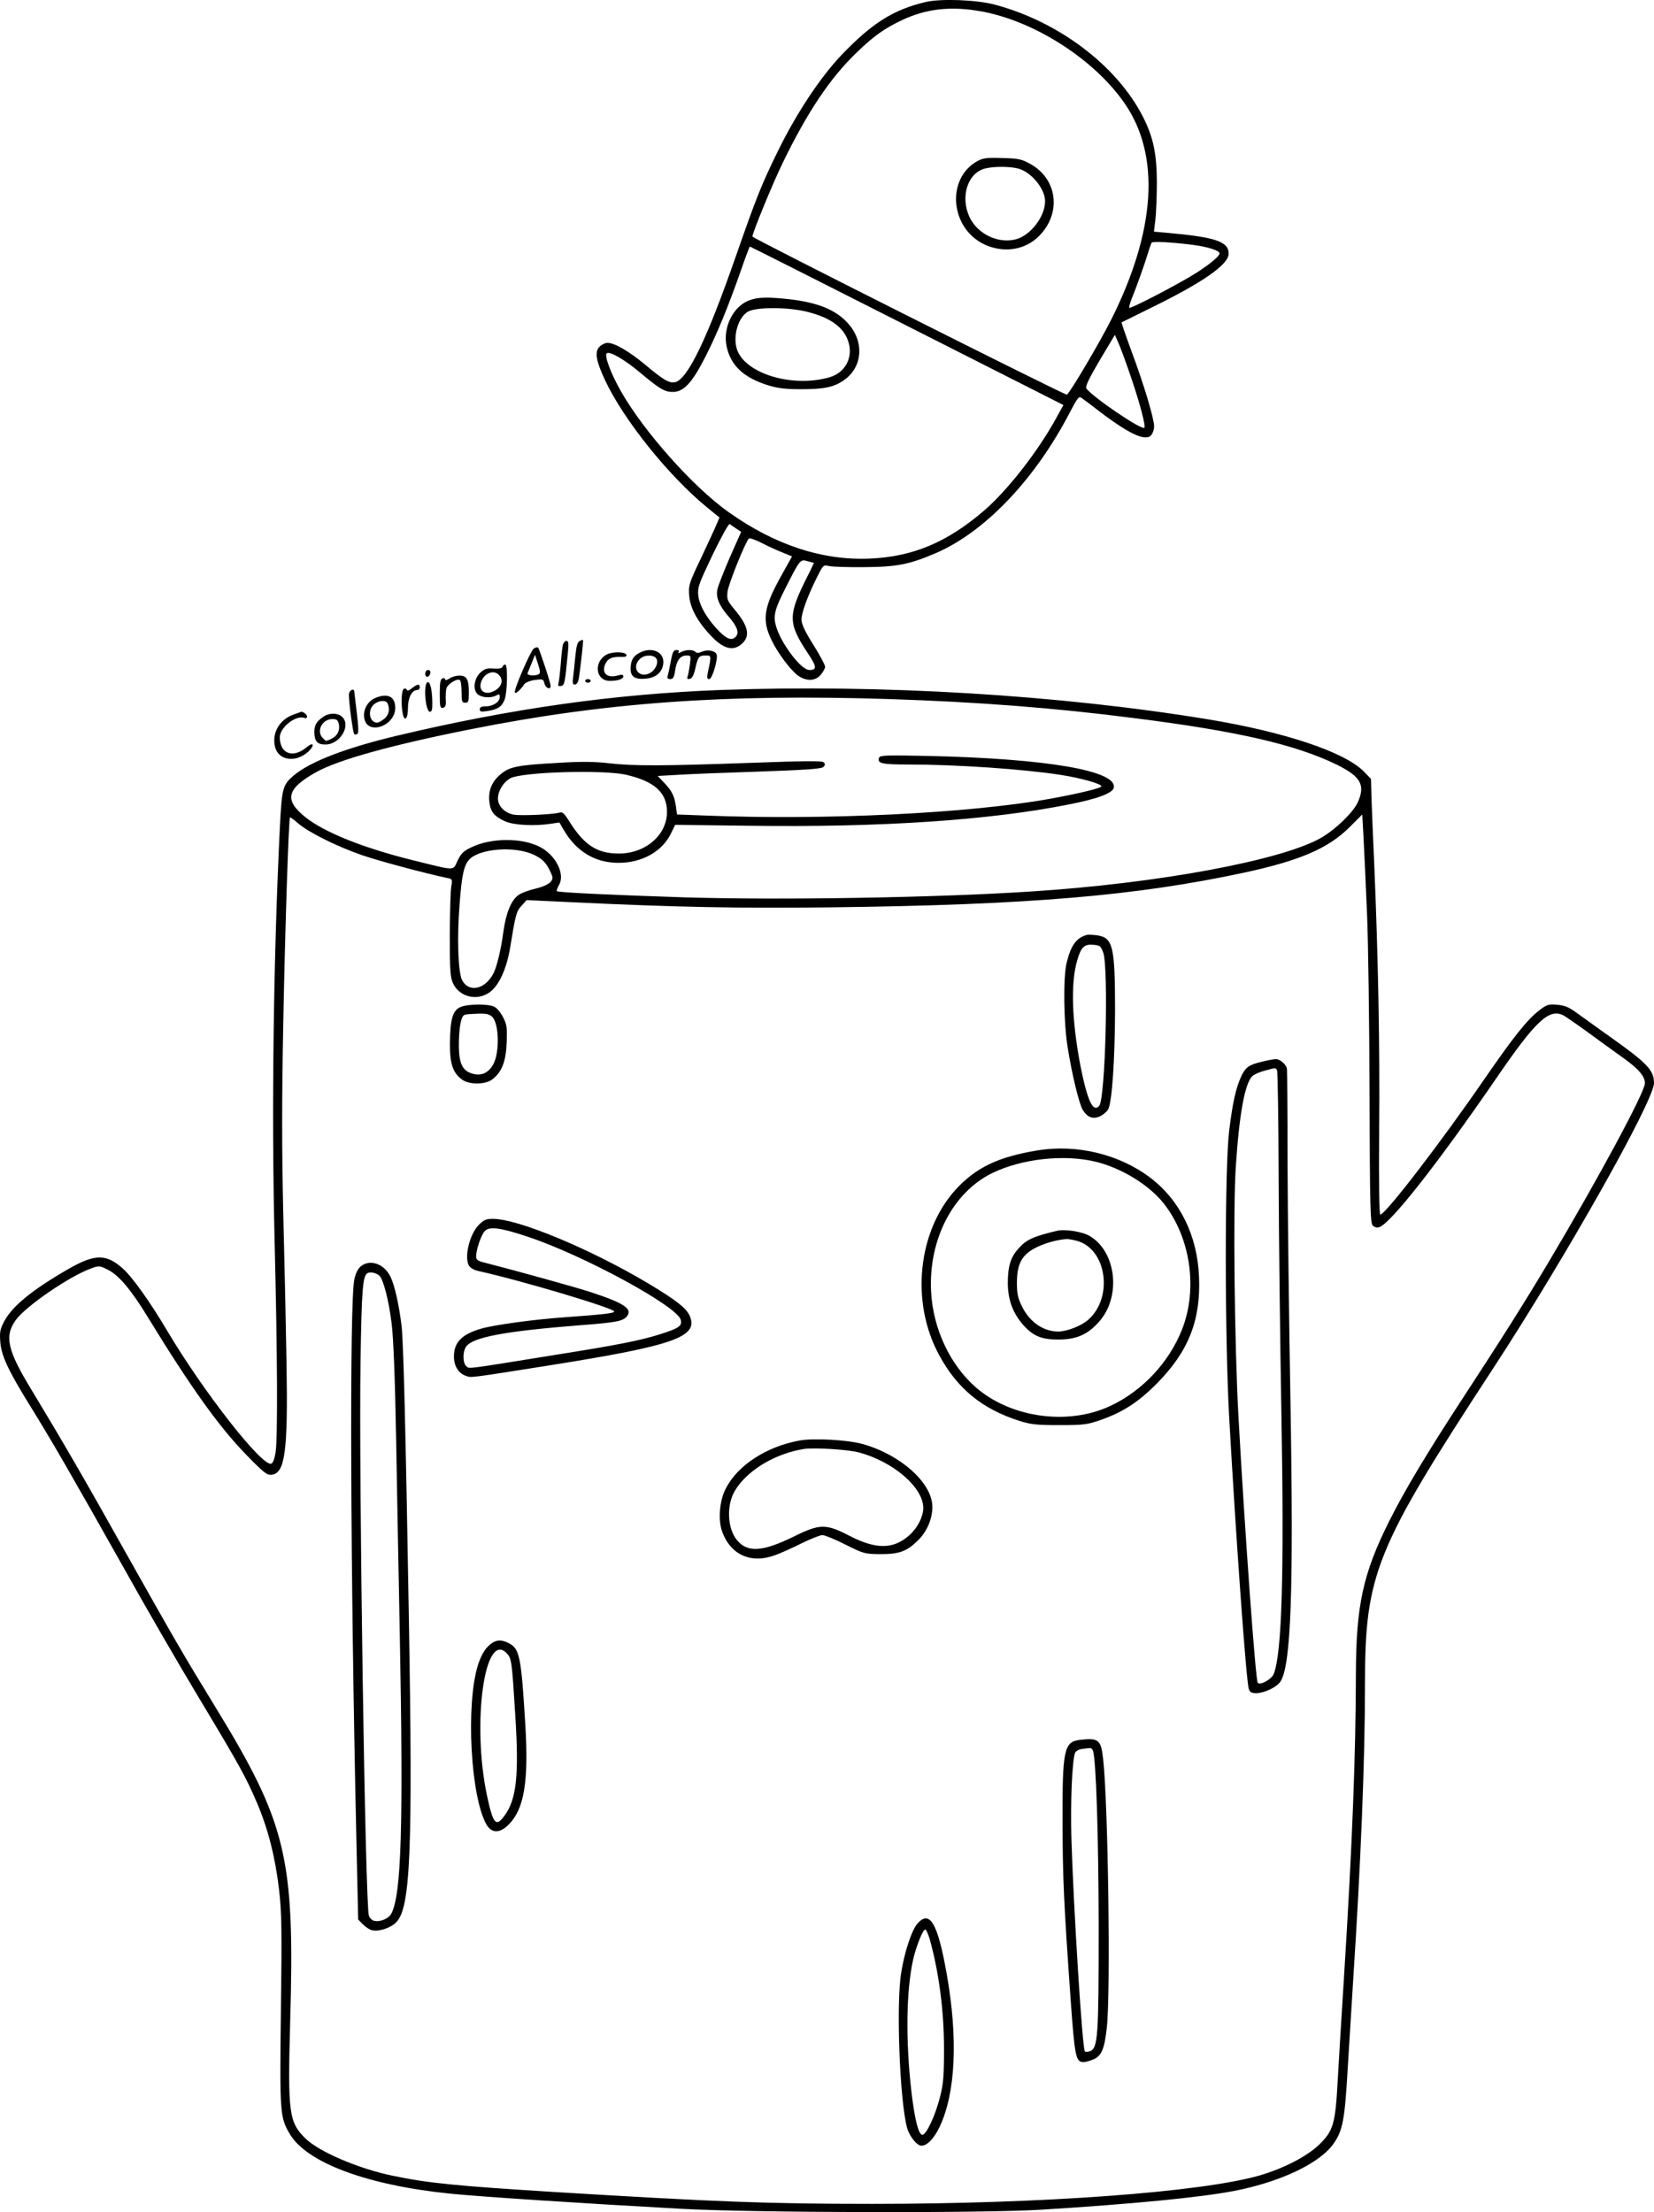 <?xml version="1.0" encoding="UTF-8"?>
<svg xmlns="http://www.w3.org/2000/svg" version="1.0" viewBox="0 0 909.939 1217.224" preserveAspectRatio="xMidYMid meet">
  <g transform="translate(-545.061,1222.662) scale(0.1,-0.1)" fill="#000000" stroke="none">
    <path d="M10545 12216 c-179 -42 -296 -116 -463 -290 -118 -124 -247 -318 -351 -529 -91 -186 -118 -253 -231 -577 -158 -455 -266 -679 -334 -696 -32 -8 -65 11 -166 96 -89 74 -168 120 -207 120 -13 0 -32 -9 -44 -21 -28 -28 -20 -77 31 -186 102 -217 349 -525 560 -698 l69 -56 -16 -37 c-8 -20 -47 -104 -85 -185 -67 -140 -70 -151 -66 -206 5 -71 47 -147 124 -227 70 -73 126 -83 174 -32 38 42 24 95 -50 183 -38 46 -41 54 -37 95 3 38 96 269 117 293 4 5 36 -6 71 -24 35 -18 87 -42 116 -53 l51 -21 -58 -104 c-99 -177 -109 -246 -54 -358 34 -71 105 -165 145 -194 46 -32 95 -31 125 5 13 15 24 35 24 44 0 9 -29 64 -65 121 -47 75 -65 114 -65 139 0 37 34 130 86 234 34 67 34 67 66 60 18 -4 105 -7 193 -6 179 1 250 15 396 78 269 117 544 405 735 773 43 82 50 91 65 80 9 -6 55 -41 102 -77 166 -126 254 -165 283 -125 8 11 14 31 14 45 0 43 -56 230 -122 407 -33 90 -59 165 -57 166 2 1 72 35 154 76 293 143 435 242 435 302 0 67 -73 91 -343 115 l-68 6 8 66 c4 37 8 130 8 207 -1 157 -19 245 -76 358 -143 282 -465 526 -819 619 -99 26 -293 33 -375 14z m298 -51 c295 -51 629 -265 796 -509 196 -285 170 -698 -74 -1186 -61 -122 -227 -404 -245 -415 -8 -5 -1730 861 -1730 870 0 20 108 284 165 402 136 281 263 472 412 614 94 90 148 128 246 175 132 62 266 78 430 49z m1172 -1286 c82 -11 145 -31 145 -47 0 -14 -52 -58 -125 -105 -92 -59 -364 -201 -372 -194 -3 3 8 39 25 79 16 40 44 118 62 172 17 55 33 103 36 107 5 9 111 3 229 -12z m-1575 -445 l861 -436 -37 -67 c-101 -186 -272 -405 -402 -516 -202 -173 -390 -252 -627 -262 -259 -11 -520 74 -775 255 -194 137 -466 442 -593 665 -56 98 -92 196 -79 209 15 15 98 -33 187 -108 105 -88 132 -104 177 -104 60 0 106 50 178 191 64 125 128 280 200 487 23 67 44 122 46 122 2 0 391 -196 864 -436z m1234 -287 c48 -141 81 -266 72 -274 -15 -15 -292 174 -319 217 -6 11 14 53 74 155 l83 139 22 -50 c12 -28 43 -112 68 -187z m-2173 -829 l27 -18 -63 -142 c-34 -79 -65 -158 -68 -176 -9 -43 12 -91 63 -149 45 -52 58 -86 40 -108 -21 -25 -48 -17 -90 25 -67 67 -112 144 -118 200 -4 46 2 62 79 224 47 97 88 172 94 169 5 -4 22 -15 36 -25z m427 -188 c1 0 -14 -33 -34 -72 -110 -218 -110 -259 3 -429 47 -71 49 -89 6 -89 -46 0 -158 149 -184 244 -15 54 -6 91 51 203 81 160 83 164 122 152 18 -5 34 -9 36 -9z M10829 11341 c-177 -97 -151 -376 43 -462 105 -46 219 -27 294 48 126 126 103 315 -48 398 -47 26 -65 30 -153 32 -84 3 -106 0 -136 -16z m224 -42 c71 -19 146 -110 147 -178 1 -85 -79 -189 -160 -211 -98 -26 -212 29 -256 123 -52 113 -9 244 88 267 49 12 138 11 181 -1z M9575 10575 c-90 -32 -149 -149 -127 -254 22 -105 93 -172 227 -214 55 -17 95 -22 185 -22 123 0 177 11 231 48 104 70 117 210 27 312 -67 76 -164 116 -323 135 -119 13 -172 12 -220 -5z m320 -65 c130 -33 203 -89 225 -171 23 -84 -22 -164 -105 -188 -191 -56 -438 10 -502 134 -36 69 -9 189 51 226 45 27 223 27 331 -1z M8639 8699 c-12 -6 -18 -30 -23 -81 -4 -40 -9 -92 -12 -115 -5 -35 -3 -43 9 -43 10 0 18 12 22 33 9 58 26 209 23 212 -2 2 -10 -1 -19 -6z M8546 8673 c-3 -16 -8 -64 -11 -108 -4 -44 -9 -88 -12 -98 -4 -14 0 -18 14 -15 19 3 22 16 37 176 6 60 5 72 -8 72 -8 0 -17 -12 -20 -27z M8387 8658 c-18 -14 -110 -225 -104 -242 3 -10 33 16 52 46 6 9 31 19 57 23 45 6 48 5 54 -19 6 -26 34 -37 34 -14 0 17 -61 201 -69 211 -4 4 -15 1 -24 -5z m29 -140 c-19 -13 -69 -9 -63 5 3 6 13 32 23 56 l18 45 16 -50 c12 -35 14 -51 6 -56z M8968 8634 c-35 -18 -48 -43 -48 -88 0 -45 26 -60 89 -53 56 6 91 42 91 92 0 58 -69 84 -132 49z m92 -29 c18 -22 -5 -70 -40 -85 -58 -24 -95 35 -50 80 24 24 72 26 90 5z M9141 8588 c-7 -35 -14 -71 -17 -80 -4 -13 0 -18 14 -18 16 0 21 9 27 48 8 55 28 82 63 82 24 0 24 -2 18 -50 -4 -28 -9 -57 -13 -66 -4 -12 -1 -15 12 -13 13 3 22 19 30 54 15 67 21 75 57 75 33 0 33 1 12 -97 -5 -26 -3 -33 9 -33 16 0 49 112 40 136 -8 21 -51 28 -80 15 -18 -8 -29 -9 -37 -1 -13 13 -52 13 -78 -1 -15 -8 -19 -8 -14 0 4 7 -1 11 -12 11 -16 0 -22 -12 -31 -62z M8788 8625 c-74 -41 -61 -145 18 -145 44 0 74 11 74 25 0 10 -8 11 -30 5 -60 -17 -92 13 -69 64 13 29 38 40 87 38 22 -1 32 3 29 11 -5 18 -78 19 -109 2z M8215 8557 c-4 -8 -20 -11 -49 -9 -34 3 -49 -1 -70 -20 -35 -30 -46 -90 -21 -118 20 -22 74 -27 106 -10 16 9 19 7 19 -9 0 -27 -37 -51 -77 -51 -24 0 -33 -5 -33 -16 0 -14 7 -15 41 -10 58 9 79 23 95 61 16 40 19 195 4 195 -6 0 -13 -6 -15 -13z m-21 -43 c29 -28 18 -68 -26 -90 -53 -27 -91 6 -67 59 19 42 67 58 93 31z M7790 8519 c0 -24 23 -21 28 4 2 10 -3 17 -12 17 -10 0 -16 -9 -16 -21z M7923 8493 c-14 -9 -23 -11 -23 -5 0 6 -7 9 -15 6 -12 -5 -15 -24 -15 -86 0 -70 2 -79 18 -76 13 3 17 13 15 43 -1 22 0 50 3 62 5 24 58 58 74 48 6 -3 10 -33 10 -66 0 -52 2 -59 20 -59 18 0 20 7 20 56 0 73 -12 94 -53 93 -18 0 -42 -7 -54 -16z M8670 8480 c0 -5 7 -10 15 -10 8 0 15 5 15 10 0 6 -7 10 -15 10 -8 0 -15 -4 -15 -10z M7803 8473 c-25 -9 -12 -163 13 -163 10 0 14 14 13 48 0 70 -12 120 -26 115z M7717 8440 c-17 -14 -27 -16 -29 -8 -2 6 -10 8 -16 4 -13 -8 -16 -83 -6 -135 10 -50 29 -30 29 31 0 57 22 98 52 98 7 0 13 7 13 15 0 20 -12 19 -43 -5z M9415 8430 c-581 -22 -1147 -101 -1778 -251 -282 -67 -478 -142 -570 -219 -61 -52 -66 -68 -77 -292 -35 -717 -46 -1553 -29 -2253 16 -645 18 -1092 6 -1178 -6 -37 -14 -60 -24 -64 -49 -19 -374 396 -573 732 -93 157 -190 293 -242 340 -93 84 -155 83 -303 -2 -194 -112 -304 -201 -349 -283 -24 -45 -28 -60 -24 -114 5 -77 42 -158 165 -356 119 -192 234 -392 508 -879 124 -223 313 -549 419 -725 228 -380 259 -436 321 -581 60 -141 100 -296 121 -477 14 -124 16 -213 10 -663 -7 -567 -5 -588 48 -679 93 -160 429 -284 886 -330 157 -16 701 -52 1265 -83 392 -22 1662 -25 1985 -5 500 31 870 67 1059 103 258 50 475 153 550 263 49 71 60 131 76 411 9 143 22 361 30 485 42 645 65 1210 65 1623 0 614 54 748 707 1747 397 608 883 1470 883 1567 0 72 -37 110 -256 265 -60 43 -135 97 -166 119 -46 34 -67 43 -110 47 -49 4 -58 1 -98 -30 -66 -50 -141 -144 -301 -376 -239 -348 -538 -737 -574 -749 -7 -2 -9 150 -7 476 4 449 -5 939 -28 1476 -6 127 -12 279 -14 338 l-3 108 -39 40 c-104 107 -434 218 -860 288 -817 134 -1795 193 -2679 161z m930 -50 c484 -16 907 -48 1355 -106 561 -71 880 -145 1105 -255 133 -66 158 -112 115 -208 -26 -55 -119 -146 -199 -193 -215 -125 -897 -252 -1601 -297 -527 -34 -1372 -48 -1905 -32 -401 13 -694 27 -701 34 -3 2 3 17 12 34 35 60 -18 165 -106 210 -100 51 -269 50 -377 -3 -43 -20 -56 -34 -75 -73 -27 -57 -6 -57 -241 1 -276 68 -490 154 -595 237 -120 96 -106 157 58 249 122 68 413 149 850 236 737 147 1399 195 2305 166z m2626 -1175 c7 -159 13 -609 14 -998 2 -620 4 -711 18 -724 9 -9 23 -13 35 -9 63 20 324 353 642 816 220 322 293 390 373 349 12 -7 69 -46 127 -88 58 -43 143 -104 189 -137 94 -66 131 -108 131 -148 0 -49 -258 -527 -528 -981 -140 -235 -254 -415 -489 -775 -180 -276 -307 -488 -388 -650 -146 -291 -184 -466 -185 -845 -1 -454 -20 -940 -65 -1660 -14 -214 -29 -474 -35 -576 -13 -239 -24 -276 -100 -351 -67 -66 -197 -133 -331 -172 -322 -92 -1190 -156 -2129 -156 -576 0 -858 11 -1745 65 -548 34 -699 49 -895 90 -185 38 -403 131 -478 204 -92 90 -99 139 -85 643 26 904 -18 1089 -414 1736 -177 289 -224 371 -486 837 -238 425 -356 628 -520 899 -136 223 -154 300 -89 390 54 75 297 242 416 284 42 15 45 15 92 -9 59 -30 127 -111 216 -257 242 -395 394 -607 548 -765 93 -95 110 -108 135 -105 74 8 90 129 82 608 -3 190 -11 563 -18 829 -8 356 -8 634 0 1045 10 531 30 1127 37 1135 2 2 22 -13 45 -33 60 -51 213 -127 352 -175 95 -33 355 -102 475 -127 20 -4 22 -8 15 -47 -4 -23 -7 -143 -8 -267 0 -190 3 -231 17 -262 34 -76 130 -101 200 -53 52 35 95 128 115 246 30 185 34 200 63 232 l28 31 253 -12 c563 -27 916 -34 1414 -28 1091 13 1684 63 2280 191 307 66 464 134 580 250 l70 70 7 -125 c4 -69 12 -255 19 -415z m-4583 318 c38 -18 59 -36 77 -67 14 -24 25 -50 25 -58 0 -26 -33 -47 -97 -62 -34 -8 -75 -23 -91 -35 -39 -28 -68 -98 -82 -201 -13 -98 -36 -193 -55 -230 -46 -88 -135 -107 -172 -37 -22 43 -29 229 -14 418 12 162 24 214 53 246 57 61 252 76 356 26z M10287 8058 c-12 -32 15 -38 158 -38 268 0 633 -25 840 -57 110 -17 225 -49 225 -63 0 -10 -129 -41 -290 -70 -448 -79 -1225 -117 -1885 -91 l-160 6 -6 46 c-9 58 -22 84 -66 130 l-34 36 108 6 c59 4 261 12 448 18 262 9 343 15 355 25 11 11 11 17 2 26 -9 9 -101 8 -404 -3 -477 -17 -641 -18 -778 -2 -78 9 -150 10 -280 2 -228 -13 -267 -21 -318 -65 -47 -40 -66 -89 -59 -151 6 -53 27 -79 87 -106 48 -21 161 -27 251 -13 l47 7 25 -43 c69 -117 172 -179 299 -179 128 -1 240 61 288 158 l25 51 405 -5 c727 -10 1326 30 1765 118 157 31 238 62 243 92 18 93 -369 159 -1014 174 -238 5 -271 4 -277 -9z m-1394 -94 c158 -36 227 -98 227 -205 0 -127 -118 -229 -265 -229 -118 0 -189 45 -270 173 -31 50 -40 58 -58 52 -34 -10 -211 -18 -250 -11 -49 9 -87 47 -87 88 0 43 31 93 70 113 66 34 507 47 633 19z M11429 7082 c-56 -15 -87 -57 -110 -152 -20 -79 -17 -328 5 -465 24 -151 63 -311 83 -345 25 -42 57 -54 97 -35 18 9 38 27 44 39 21 46 36 274 37 541 0 353 -11 402 -98 415 -24 3 -50 5 -58 2z m91 -97 c30 -84 12 -802 -22 -843 -34 -40 -65 28 -103 218 -48 250 -55 458 -18 583 21 72 38 89 87 85 38 -3 42 -6 56 -43z M7983 6685 c-42 -18 -56 -68 -57 -200 -1 -112 16 -162 67 -199 38 -28 125 -28 164 0 54 40 77 98 81 204 3 84 1 100 -20 140 -13 25 -34 51 -48 57 -33 17 -147 16 -187 -2z m176 -54 c38 -38 41 -200 4 -263 -27 -47 -66 -63 -114 -49 -54 16 -73 55 -74 151 0 104 12 168 33 173 9 3 43 5 75 6 44 1 61 -3 76 -18z M12395 6385 c-73 -17 -91 -30 -114 -77 -30 -64 -49 -144 -68 -302 -25 -199 -25 -1131 0 -1581 38 -674 94 -1456 108 -1492 6 -18 16 -23 41 -23 45 1 113 33 133 64 58 88 73 499 55 1541 -8 446 -15 1035 -16 1310 0 275 -2 508 -3 518 -2 25 -38 57 -63 56 -13 -1 -46 -7 -73 -14z m81 -47 c4 -6 8 -271 9 -587 1 -317 8 -900 15 -1296 16 -892 3 -1325 -42 -1439 -12 -30 -74 -64 -88 -49 -12 12 -72 847 -106 1463 -22 404 -30 1139 -15 1373 19 292 50 465 92 503 10 9 39 22 66 29 62 17 61 17 69 3z M11155 5896 c-213 -35 -335 -94 -445 -213 -211 -231 -251 -622 -93 -912 100 -186 238 -298 443 -363 64 -20 96 -23 220 -23 133 0 152 3 225 28 123 43 209 99 310 201 174 176 242 348 232 586 -9 226 -103 419 -265 544 -171 131 -407 189 -627 152z m325 -62 c141 -35 290 -126 371 -227 149 -187 191 -472 102 -697 -72 -181 -217 -336 -393 -419 -231 -109 -545 -67 -739 100 -143 124 -238 325 -248 529 -15 288 122 550 341 654 164 78 393 102 566 60z M11265 5454 c-131 -31 -169 -49 -212 -98 -43 -48 -58 -98 -58 -191 1 -91 27 -163 85 -229 54 -61 102 -81 195 -80 98 0 161 28 223 99 122 138 94 385 -53 471 -41 24 -136 39 -180 28z m110 -55 c163 -44 202 -309 64 -433 -37 -34 -118 -66 -167 -66 -81 0 -157 52 -199 138 -23 47 -28 70 -28 132 1 105 28 154 109 194 51 24 111 41 166 45 8 0 33 -4 55 -10z M8085 5487 c-55 -55 -85 -196 -49 -231 8 -9 27 -19 42 -22 241 -53 752 -206 752 -224 0 -9 -57 -16 -265 -31 -176 -12 -400 -43 -470 -64 -104 -31 -146 -74 -147 -150 -1 -53 24 -95 66 -109 29 -11 13 -13 461 58 680 108 819 156 771 270 -18 44 -76 89 -228 180 -320 191 -718 356 -855 356 -38 0 -50 -5 -78 -33z m271 -66 c308 -103 821 -382 840 -457 8 -33 -10 -46 -111 -78 -110 -35 -229 -59 -595 -117 -484 -78 -456 -75 -474 -60 -20 17 -21 80 -1 108 37 52 212 85 632 118 197 15 229 22 252 48 34 41 -14 73 -196 133 -89 29 -407 117 -590 164 -35 9 -43 15 -43 34 0 36 27 116 47 138 25 28 87 20 239 -31z M7437 5260 c-17 -14 -29 -37 -37 -73 -27 -122 -22 -1606 11 -3072 l10 -450 25 -26 c15 -15 37 -30 50 -33 37 -10 104 12 134 43 79 78 92 394 70 1671 -18 1058 -30 1523 -40 1610 -14 117 -39 228 -62 273 -35 70 -111 96 -161 57z m100 -52 c22 -18 53 -138 68 -263 10 -78 19 -305 25 -645 5 -289 14 -768 20 -1065 20 -1052 9 -1431 -46 -1537 -15 -29 -63 -49 -97 -40 -10 3 -23 15 -27 28 -20 52 -56 2434 -46 3044 6 401 12 475 38 491 14 9 45 3 65 -13z M9848 4300 c-181 -33 -341 -137 -405 -265 -35 -67 -43 -176 -18 -240 48 -127 162 -175 294 -124 30 11 95 40 144 65 50 24 100 44 112 44 12 0 69 -23 126 -52 102 -51 106 -52 194 -53 106 0 147 16 212 82 45 47 73 114 73 178 0 130 -171 285 -380 345 -84 24 -274 35 -352 20z m327 -65 c191 -51 356 -194 355 -307 -1 -48 -31 -108 -77 -149 -87 -78 -182 -79 -329 -3 -130 67 -162 67 -304 -3 -173 -85 -256 -91 -314 -22 -54 64 -60 192 -13 272 66 112 221 206 382 231 56 8 240 -3 300 -19z M8135 3167 c-22 -22 -40 -56 -55 -102 -68 -219 -40 -727 47 -878 29 -49 73 -49 122 0 85 85 110 235 92 542 -23 383 -31 425 -91 456 -46 24 -78 19 -115 -18z m104 -38 c26 -28 28 -43 46 -336 22 -338 7 -470 -61 -560 -46 -61 -61 -42 -95 117 -83 398 -12 909 110 779z M11390 2653 c-86 -11 -95 -57 -94 -453 1 -308 7 -444 45 -980 22 -308 28 -340 70 -340 11 0 35 7 55 15 45 19 61 58 74 177 21 200 7 1219 -20 1471 -12 112 -24 122 -130 110z m74 -60 c17 -58 30 -470 31 -968 0 -606 -4 -668 -48 -685 -12 -4 -25 -5 -28 -1 -14 13 -63 795 -74 1171 -6 198 4 430 20 472 4 9 21 19 38 21 18 2 37 5 44 5 6 1 14 -6 17 -15z M10496 1640 c-30 -36 -69 -153 -87 -265 -29 -169 -9 -707 32 -857 12 -45 54 -98 79 -98 31 0 69 39 100 104 88 186 102 485 39 841 -50 282 -94 356 -163 275z m69 -82 c50 -178 79 -392 79 -603 0 -152 -3 -193 -22 -267 -25 -100 -75 -208 -97 -208 -21 0 -42 83 -60 235 -33 285 -29 561 10 733 17 72 53 162 66 162 5 0 15 -24 24 -52z M7370 8403 c0 -43 22 -207 29 -215 3 -4 11 -4 17 0 8 5 7 37 -2 112 -7 58 -13 111 -14 118 0 26 -30 12 -30 -15z M7513 8385 c-41 -18 -67 -66 -58 -112 17 -94 170 -42 170 59 0 63 -43 83 -112 53z m71 -31 c13 -33 5 -63 -20 -83 -15 -12 -32 -21 -38 -21 -44 1 -55 70 -17 102 28 22 67 24 75 2z M7066 8295 c-79 -28 -121 -103 -102 -179 19 -75 115 -88 184 -24 35 34 28 55 -9 24 -76 -64 -149 -38 -149 54 0 54 89 124 135 106 9 -3 15 0 15 8 0 11 -23 28 -33 26 -1 -1 -20 -7 -41 -15z M7230 8283 c-38 -26 -49 -45 -50 -81 0 -54 15 -72 61 -72 81 0 143 106 91 153 -24 22 -71 22 -102 0z m85 -42 c7 -34 -9 -65 -42 -80 -30 -14 -29 -14 -47 5 -37 37 -3 104 53 104 24 0 31 -5 36 -29z"></path>
  </g>
</svg>
